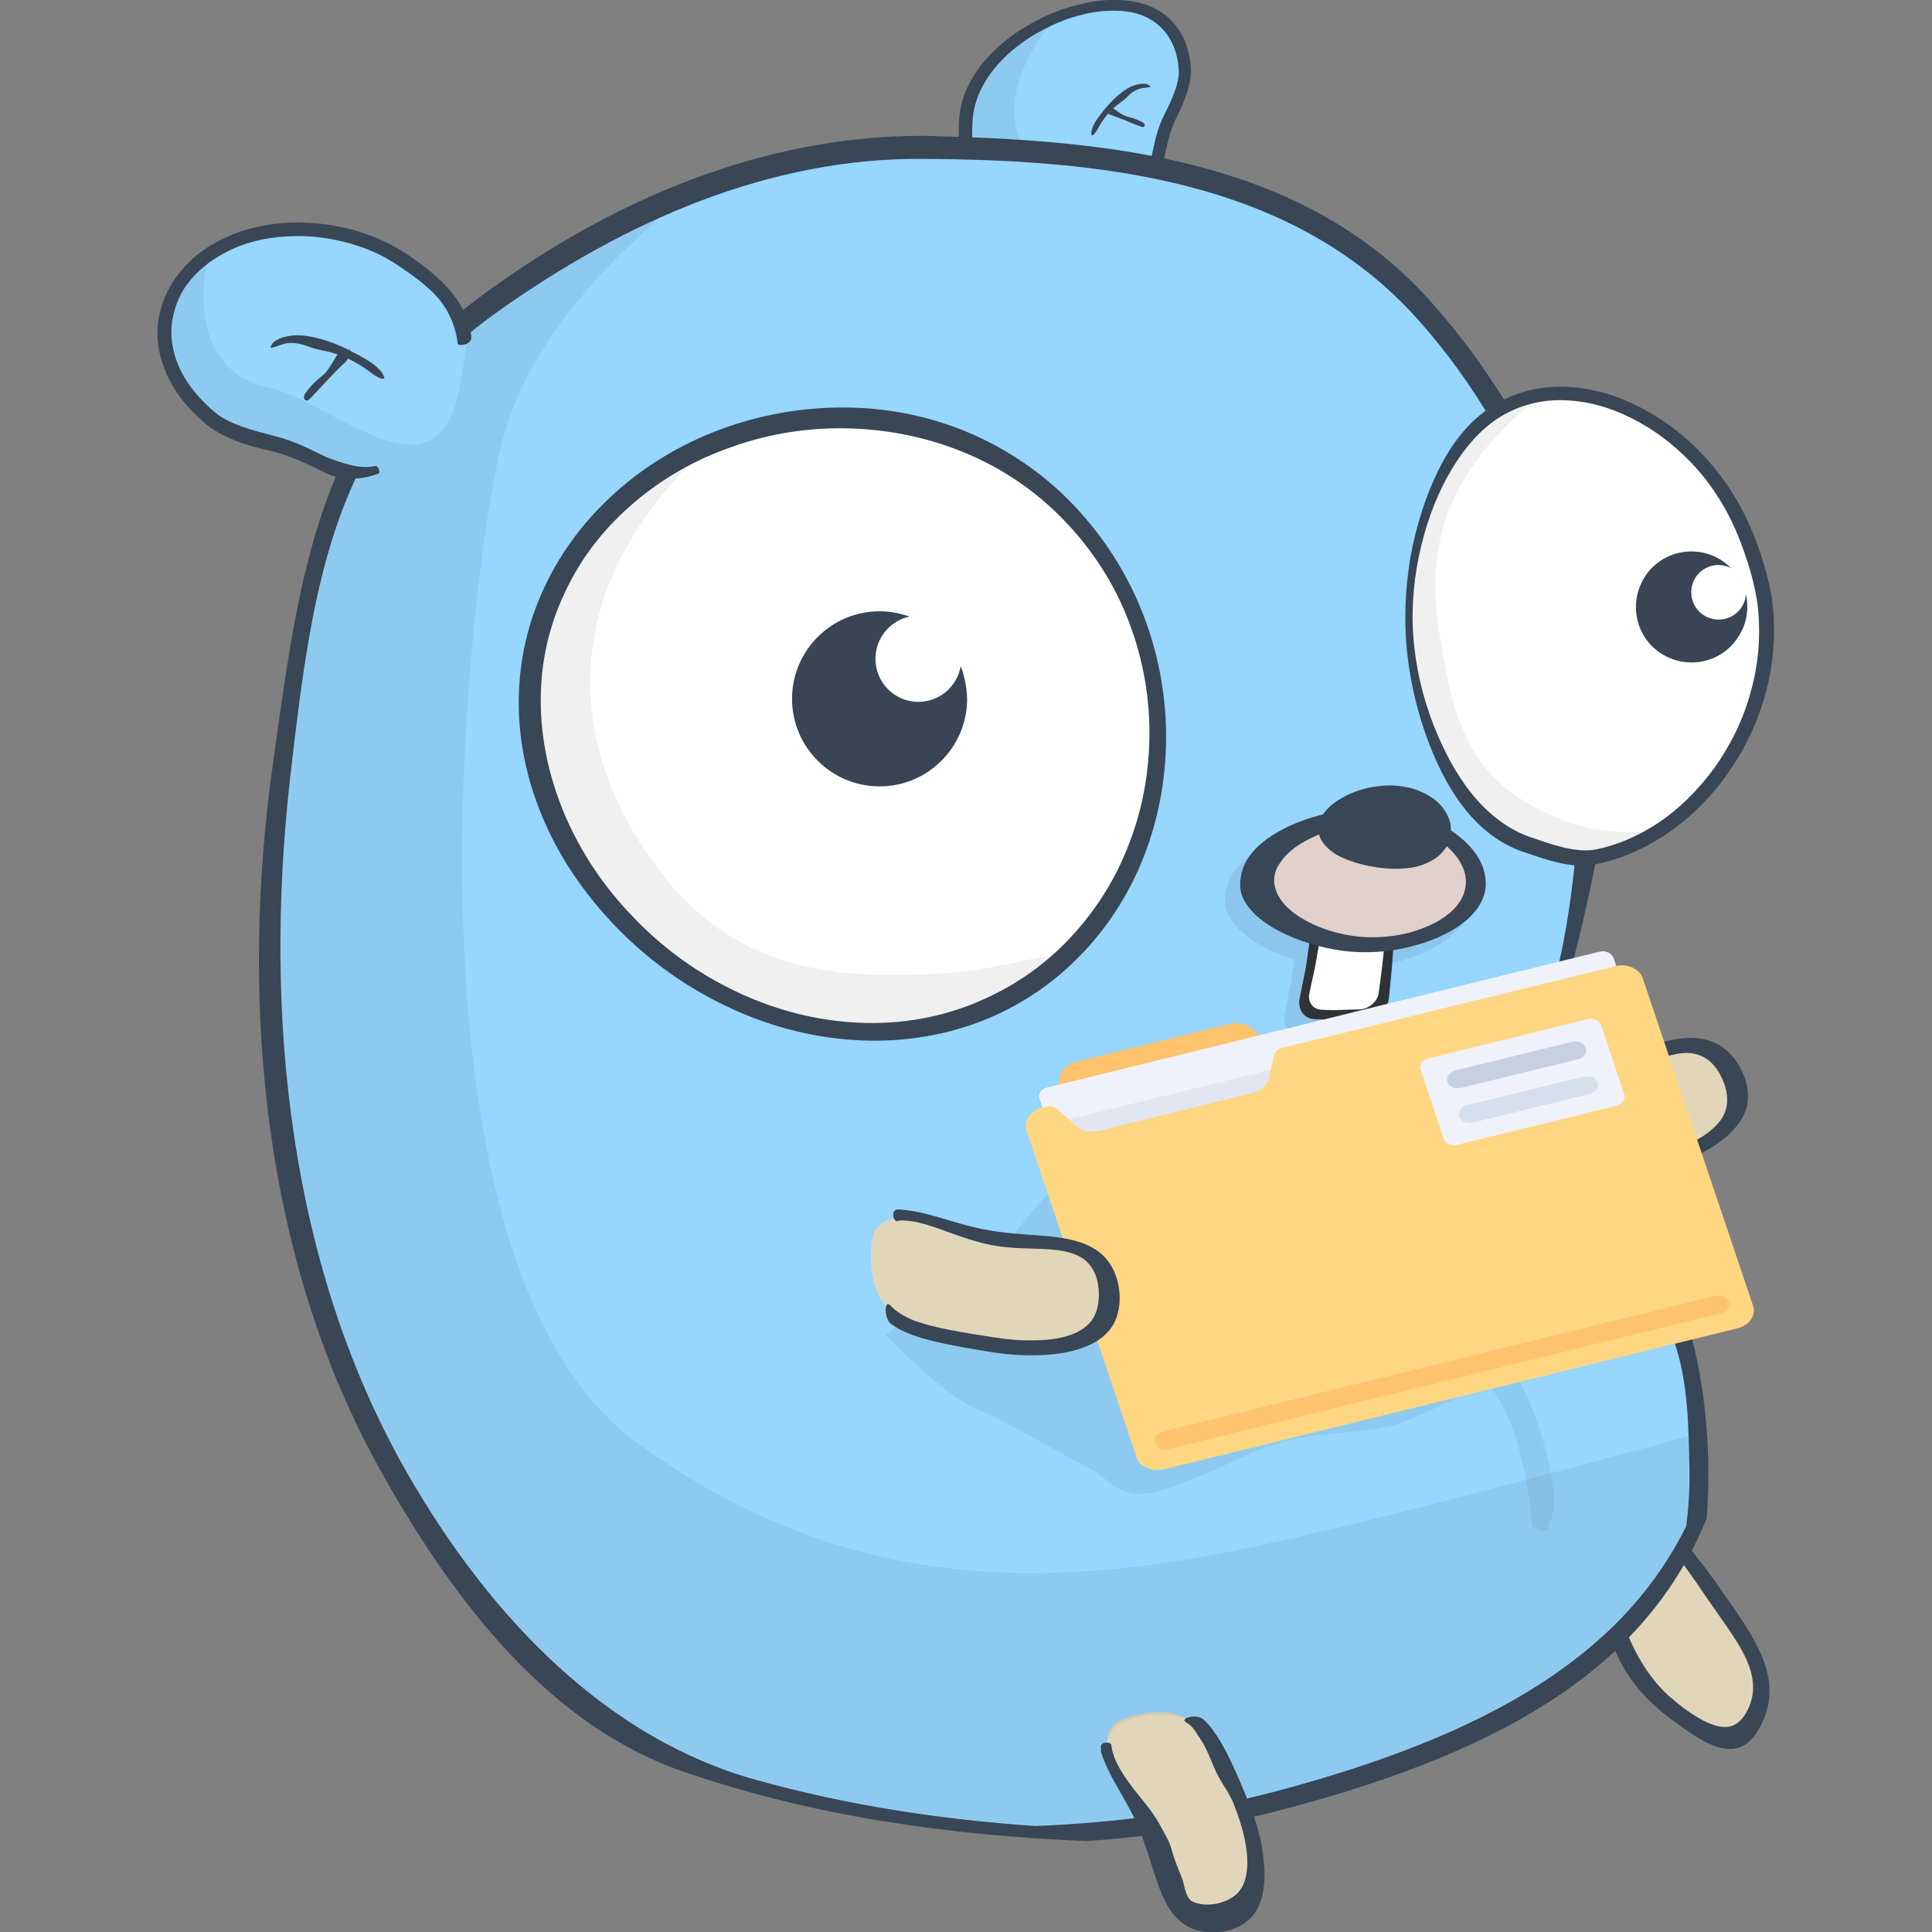 <svg xmlns="http://www.w3.org/2000/svg" xml:space="preserve" id="gomft_svg__svg1" x="0" y="0" version="1.1" viewBox="0 0 512 512"><rect x="0" y="0" width="512" height="512" fill="#808080" stroke="none"/><style>.gomft_svg__st0{fill:#96d6ff}.gomft_svg__st1{fill:#394655}.gomft_svg__st2{fill:#e1d6b9}.gomft_svg__st3{opacity:7.000000e-02;fill:#1e1e1e}.gomft_svg__st4{fill:#fff}.gomft_svg__st5{fill:#394455}.gomft_svg__st9{fill:#ffc36e}.gomft_svg__st10{fill:#eff2fa}</style><path id="gomft_svg__path4806" d="M258 43.3c1.6 3.7 4.6 6.7 8.1 8.8s7.5 3.4 11.4 4.1c3.9.6 7.7.5 11.5-.4 3.8-1 8.3-2.5 11.5-5.3 3.2-2.7 4.4-6.1 5-9.3.7-3.1 1.2-6.7 3.3-10.9 2.1-4.3 4-8.6 3.8-11.7s-.9-6-2.3-8.5-3.3-4.3-5.5-5.6c-2.3-1.3-4.9-2-7.8-2.3-2.9-.2-6.1 0-9.4.7-3.4.7-6.9 1.9-10.5 3.7s-6.9 3.9-9.8 6.4-5.4 5.3-7.3 8.4-3.1 6.5-3.4 9.9c0 3.4-.1 8.3 1.4 12" class="gomft_svg__st0"/><path d="M279.1 3.4c2.9-1.2 5.8-2 8.6-2.6 3.7-.8 7.2-1 10.4-.7s6.1 1.1 8.6 2.5 4.6 3.4 6.2 6.1 2.4 5.8 2.7 9.2c.2 3.4-1.1 7.8-3.4 12.4-2.4 4.6-3 8.5-3.7 11.9s-3 6.5-7.1 9.1c-.5.3-1.5-1-1.1-1.3 3.2-2.8 4-6.2 5-9.1.7-3 1.2-6.5 3.3-10.6s3.9-8.4 3.8-11.4c-.1-3.1-.9-5.9-2.2-8.3s-3.2-4.2-5.4-5.5-4.8-2-7.6-2.2-5.9 0-9.2.7c-1.6.4-3.3.8-5 1.4s-3.5 1.3-5.2 2.2c-3.5 1.7-6.8 3.8-9.6 6.2s-5.3 5.2-7.1 8.2-3 6.3-3.3 9.7-.4 8.1 1.1 11.7c1.2 3 3.4 5.5 6.1 7.3.5.3-1.5 2.5-3.1 1.6-2.9-1.8-4.8-4.6-6.1-7.6-1.7-4-1.9-9.2-1.6-13s1.6-7.5 3.6-10.8c2-3.4 4.7-6.4 7.9-9.1s6.8-4.9 10.7-6.8c.7-.4 1.7-.8 2.7-1.2M304.9 23c-.5-.8-1.8-1.1-3.9-.5-3.1.8-6.6 4.3-8.6 6.9-1.1 1.4-2.3 2.8-2.9 4.5-.2.6-.4 1.2-.2 2 .7-.1 1.2-1 1.6-1.7 1.4-2.7 3.4-5.2 6-7 2.2-1.5 2.4-2.6 4.6-3.5 1.5-.6 2.3-.3 3.4-.7m-12 5.8c-.6-.6.5 1.3 1.3 1.6 2.8.9 5.5 2.2 8.3 3.2.9.3 1.2-.6.4-1.1s-1.6-.8-2.4-1.1-1.6-.4-2.4-.7c-1.5-.7-2.3-1.6-3.7-2.3-.6-.3-1.2.8-1.5.4" class="gomft_svg__st1"/><path id="gomft_svg__path4706" d="M397.2 300.4c2 4.3 4.3 7.2 6.9 8.9s5.5 2.2 8.8 2.2 6.8-.6 10.5-1.3 7.7-1.6 11.6-2.5 7.5-2 10.7-3.3 6-2.8 8.2-4.5 3.7-3.7 4.4-6 .4-5-.9-8.2c-1.4-3.1-3.2-5.2-5.3-6.3s-4.6-1.3-7.3-.9-5.6 1.5-8.8 2.6c-3.2 1.2-6.7 2.4-10.7 3.3s-8.3 1-12.4 1.1-8 .2-11 1c-3 .7-5.2 2-6.1 4.2-1 2.3-.6 5.4 1.4 9.7" class="gomft_svg__st2"/><path id="gomft_svg__path4708" d="M399.9 284.6c2.8-.9 6.3-1.4 10.1-1.8 4.4-.4 9.1-.8 13.7-1.8s8.7-2.3 12.4-3.5c3.8-1.2 7.2-2.1 10.4-2.4 3.2-.2 6.2.2 8.8 1.7 2.6 1.4 4.8 3.8 6.4 7.2s1.9 6.5 1.2 9.3-2.5 5.3-4.9 7.5c-2.5 2.2-5.6 4.2-9.3 5.9q-5.55 2.55-12.3 4.2c-4.5 1.1-8.9 2-12.9 2.6-4.1.7-7.8 1.1-11.2 1-1.3-.1-2.5-.2-3.7-.5-2.4-.6-4.3-5.6-1.9-4.5 2.2 1 4.5 1.4 7.1 1.4 3.1 0 6.5-.6 10.1-1.2 3.6-.7 7.4-1.5 11.2-2.4s7.3-1.9 10.3-3.2c3.1-1.3 5.8-2.7 7.8-4.4 2.1-1.7 3.6-3.5 4.2-5.8.6-2.2.4-4.8-.9-7.8s-3.1-5-5.1-6c-2.1-1.1-4.4-1.3-7-.8s-5.4 1.4-8.5 2.5-6.5 2.3-10.3 3.2c-3.8.8-8 1-11.9 1.1s-7.7.2-10.6.9c-.4.1-.7.2-1.1.3-.9.3-1.7.6-2.3 1-.8.5-3-2.3-.7-3.1.1-.3.5-.4.9-.6" class="gomft_svg__st1"/><path id="gomft_svg__path4678" d="M411.7 404.8c10.1 9.8 12.3 24.2 16.9 33.9 4.5 9.7 11.3 14.8 16.6 18.6 5.3 3.9 9.6 6.2 13.2 6.2s6.5-2.2 8.8-7.4 2.2-10.2.4-15.4-5.3-10.5-9.7-16.8-9.5-13.8-17.3-21.3-17.9-15.9-32.1-22.8c-14.1-6.9-30.2-10.8-44.1-13.6-13.9-2.9-25.7-4.8-34.8-6.1s-15.8-1.8-20.4-1.4c-4.6.3-7.2 1.5-7.5 3.5-.4 2 1.9 4.3 7 6.7s13 5 23.9 7.6 24.9 5.2 39.4 9.2c14.5 3.9 29.6 9.3 39.7 19.1" class="gomft_svg__st1"/><path id="gomft_svg__path4680" d="M413 400.7c9.4 7.8 13.5 18.8 16.9 28.6 3.4 9.9 8.1 16.5 13 20.7s9.2 6.8 12.6 7.5 6-.7 7.9-4.9 1.4-8.5-.7-13.1-5.8-9.4-10-15.5-8.9-13.4-16-20.4-16.3-14.3-28.2-20.4c-11.8-6.1-25.1-9.7-36.8-12.4-11.8-2.7-22.1-4.4-30.2-5.6s-14.2-1.9-18.3-1.9-6.3.6-6.5 1.9 2.2 2.9 7.1 4.7c4.8 1.8 12.2 3.7 21.8 5.9s21.5 4.6 33.6 8.3 24.3 8.8 33.8 16.6" class="gomft_svg__st2"/><path id="gomft_svg__path4609" d="M244.3 36c1.4 0 2.7 0 4.1.1 45.6 1.2 96.7 6.1 130.2 43.2 35 38.9 54.2 93.5 45.3 143.7-4 22.1-11.7 52.7-18.9 66.5-7.6 14.5-21.1 13.5-21.4 15.6-1 8.8 30.6 0 49 18.7 15 15.2 19.7 43.4 20.1 63.6.1 4.9 0 9.9-.4 15-15.5 37.9-50.8 60.9-111.8 77-17.4 4.6-35.2 7.3-52.6 8.5-36.2-1.5-72.3-6.5-106.8-18.4-34.8-12-59.9-43.6-79.7-78.8C70 335.1 63.3 266.8 72.3 202.6c7.5-53.8 12.4-92.7 55.7-124.5C162.4 52.8 202.3 36 244.3 36" class="gomft_svg__st1"/><path id="gomft_svg__path4611" d="M244.5 42.1c45.8.3 97.5 4.9 131.1 42.4 31.3 34.9 46.6 82.3 43.2 127.6-2 25.9-4.5 50-16.4 73.1-7.9 15.4-27.4 18.1-27.5 22.9-.1 3.2 13.7 2.4 38.9 10 19.4 5.8 22.5 16.5 29.8 37.2 3.8 10.7 3.9 22.8 4.1 34.2.1 4.9-.2 9.9-.8 14.9-16.8 33.9-51.5 55.1-108.7 70.3-21.2 5.6-42.9 8.4-63.9 9.2-25-1.7-49.8-5.5-73.9-12.2-38.9-10.8-69.8-42-92.2-80.8C76.7 336.2 69.7 269.5 76.9 206c6.2-54 11.8-92.7 55.4-123.7 33.6-23.8 71.7-40.5 112.2-40.2" class="gomft_svg__st0"/><path id="gomft_svg__path4629" d="M439.2 339.8c-8.5-19.1-35.5-31.5-63.9-28.1-38.8 4.7-114.1 31.1-116 29.3 35.1-16.3 86-28 120.1-37.8 11.9-3.4 20.6-10.3 25.7-22.3 0 0-4.7 10.7-5.1 10.9-.4.3-8.3 6.4-8.3 6.4s-7.2 3.7-7.8 4c-.5.3-5.1 3.6-5.1 3.6s2.3 1.7 3.2 1.9c.9.3 3.2 1.8 4.9 1.9 1.8.2 7.6.7 12.7 1.5s16.1 3.4 18.6 4.7c2.6 1.2 8.1 4.3 8.4 4.8s12.6 19.2 12.6 19.2" class="gomft_svg__st1"/><path id="gomft_svg__path4670" d="M302.5 454.2c4.3-.8 7.7-.5 10.4.6s4.6 3 6.3 5.5 3.1 5.5 4.6 8.7c1.4 3.2 2.9 6.7 4.2 10.1 1.4 3.5 2.4 6.8 3.1 9.9s1 6 .8 8.6-.8 4.8-2.3 6.5c-1.4 1.7-3.6 3-6.7 3.6s-5.6.3-7.6-.8c-2-1-3.4-2.8-4.5-5.1s-1.8-5-2.6-8.1-1.7-6.4-3.1-9.9-3.6-6.8-5.7-10-4-6.2-5.1-8.9c-1-2.7-1.2-5 0-6.9 1.3-1.7 3.8-3 8.2-3.8" class="gomft_svg__st2"/><path id="gomft_svg__path4672" d="M291.9 464.6c.8 2.6 2.2 5.5 4 8.6 2 3.5 4.2 7.3 5.9 11.3 1.6 4 2.8 7.8 3.9 11.3s2.2 6.6 3.7 9.2 3.4 4.6 5.9 5.8c2.4 1.2 5.4 1.6 8.8 1.1 3.4-.6 5.9-2 7.7-4 1.7-2 2.7-4.6 3.1-7.7.4-3 .2-6.5-.4-10.2s-1.7-7.6-3.3-11.6-3.2-7.8-4.8-11.2-3.3-6.5-5.2-9c-.7-1-1.5-1.8-2.4-2.6-1.7-1.5-6.5-.3-4.4.9 1.9 1.1 2.5 2.6 3.8 4.5 1.6 2.4 2.7 5.5 4 8.4s3.6 5.7 4.8 8.8 2.2 6.1 2.8 8.9c.6 2.9.9 5.6.7 8s-.8 4.5-2.1 6.1q-1.95 2.4-6 3.3c-2.8.5-4.9.2-6.6-.7-1.6-1-1.8-3.8-2.5-5.9-.8-2.1-2-4.7-2.7-7.4s-1.9-4.4-3.5-7.4c-1.7-3-4.2-5.9-6.6-8.9-2.3-3-4.2-5.9-5.2-8.5-.1-.3-.2-.6-.3-1-.3-.8-.4-1.6-.5-2.3 0-.8-3.3-1.1-2.7 1.1-.1.3 0 .7.1 1.1" class="gomft_svg__st1"/><path id="gomft_svg__path4796" d="M117.7 79.8c3.1 4.2 4.5 9.1 4.6 13.8.1 4.8-.8 9.4-2.5 13.4s-4.1 7.5-7.4 10.3-7.7 5.9-12.6 6.9-9.3-.5-13.2-2.4-8.3-4.4-14.4-5.9-12-3.2-15.5-6.1-6.5-6.1-8.6-9.7-3.3-7.1-3.6-10.6.3-6.9 1.6-10c1.3-3.2 3.4-6.1 6.2-8.7s6.3-4.8 10.6-6.4 8.9-2.5 13.7-2.7 9.8.3 14.6 1.5 9.5 3.1 13.6 5.8c4.3 2.7 9.8 6.6 12.9 10.8" class="gomft_svg__st0"/><path d="M58.4 63.6c-3.1 1.6-5.9 3.5-8.1 5.7-3 2.9-5.3 6.2-6.7 9.7s-2.1 7.2-1.8 11.1c.3 3.8 1.5 7.7 3.7 11.7 2.2 3.9 5.4 7.5 9.1 10.6 3.8 3.1 9.4 5.4 16 6.8 6.6 1.5 11.4 4.1 15.6 6.1s8.9 2.1 14.1.2c.6-.2-.1-2.1-.7-2-5 .9-9.2-1-13-2.3-3.8-1.8-8.1-4.2-14-5.7s-11.7-3.1-15.2-5.9-6.3-6-8.4-9.4c-2.1-3.5-3.2-7-3.5-10.4s.3-6.7 1.5-9.8 3.3-6 6.1-8.5c1.4-1.3 2.9-2.4 4.7-3.5 1.7-1 3.6-2 5.7-2.8 4.2-1.6 8.7-2.4 13.4-2.6s9.5.3 14.3 1.5 9.3 3 13.3 5.6 9.4 6.3 12.5 10.4c2.5 3.4 3.9 7.2 4.3 11 .1.7 3.6.4 3.6-1.7-.2-3.9-2-7.7-4.5-11-3.4-4.5-8.9-8.7-13.4-11.6-4.5-2.8-9.5-4.9-14.7-6.2-5.3-1.3-10.7-1.8-15.8-1.6-5.2.3-10.2 1.3-14.8 3.1zm13.3 28.6c.2-1.5 1.9-2.7 5.1-3.2 4.9-.8 12.1 1.8 16.5 4.2 2.4 1.3 5 2.5 7 4.5.7.7 1.3 1.4 1.6 2.6-1.1.3-2.4-.7-3.4-1.4-3.7-2.9-8.1-5.1-12.9-6-4-.7-5.1-2.1-8.8-2-2.3.1-3.2 1.1-5.1 1.3m20.8.5c.4-1.3.1 2.2-.8 3.1-3.4 3.1-6.4 6.6-9.6 9.9-1.1 1.1-2-.1-1.3-1.3.8-1.2 1.7-2.2 2.7-3.2.9-.9 2.1-1.6 2.9-2.6 1.6-1.9 2.2-3.6 3.7-5.6.5-.7 2.1.4 2.4-.3" class="gomft_svg__st1"/><path id="gomft_svg__path4829" d="M409.5 268.7c-22.1 5.9-47.2 11.6-70.6 16.4-48.8 9.9-67.2 36.1-78.5 54.4l6.9-1.7c36.6-15.3 75.8-23.2 113.5-35.3 12.1-3.5 21.1-13.5 25.5-25 1.1-2.9 2.2-5.9 3.2-8.8" class="gomft_svg__st3"/><path id="gomft_svg__path4834" d="M175.5 57.2c-12 5.4-23.6 11.9-34.4 19.1-5.4 4.1-12 7.1-16.5 12.3.1.6-.2 1.2-.7 1.5-.7 4.2-1.4 8.4-2.1 12.5-5.7 32.5-33.9 3.5-50.9 0-10.5-2.2-19.7-11.2-16.2-32.7-1.6 1.2-3.1 2.6-4.4 4.2-5.3 6-6.1 15.3-3.2 22.6 4.2 7.6 10.5 15.2 19.4 17.1 7.9 2 15.3 5.4 22.8 8.4 3.4 1.5 7.8.6 10.8 2.4-2.4 1.6-6.5 1.2-7.3 4.9-9.5 22.5-12.5 47-15.6 71-3.6 29.3-3.8 59.1-1.2 88.5 5.1 45.9 20.8 91.2 49.4 127.8 20 26.4 47.4 48.6 80.1 56.2 22.5 5.5 45.4 9.5 68.6 10.7 8.5-.4 17.2-.5 25.6-2 .4-2.8-2.6-5.6-3.5-8.2-1.4-3.4-4.2-6.9-4.2-10.6 2.1-1.5 1.8-4.8 4.7-5.9 5.6-3.6 12.8-2.4 18.9-1.8 5.8.5 7.1 7.2 9.9 11.2 2.1 3.1 2.4 7.9 5.6 10.1 26.2-6.5 52.4-14.9 75.5-29 17.1-10.5 31.7-25.3 40.9-43.2-.3-7.9.1-15.8 0-23.7-36.5 9.9-97.7 26.5-128.4 31.9-44.5 7.8-96.9 9.2-150.6-30.4-65.7-48.4-44.5-229.8-35.4-265.2 4.8-18.6 17.9-38.8 42.4-59.7" class="gomft_svg__st3"/><path id="gomft_svg__path4842" d="M234.7 353.9s16 16.2 23.5 19.2 22.2 11.7 30 15.7 8.2 10.8 24.5 4.5 21.7-10.7 33-12.5 19.2-1 26.8-4.2 25.5-11.5 30.5-14.2 10.2-2.8 14.7-4.2c4.5-1.5 18.2-.2 20.8-4s4-4.2 3.2-7-7.5-16-16-18-15.7-2.5-39-2-20-1.2-41.8 4.8c-21.7 6-15.7 11.5-39.7 13.8s-18.2 2.2-31.5 1.8-12.5-.2-21-1.8-18 8.1-18 8.1" class="gomft_svg__st3"/><path id="gomft_svg__path4844" d="M388 362.2c16 6.2 18 42.2 18 42.2s4.2 3.5 4.5-.8c5.7-7.8-8.9-48-14.8-44.2z" class="gomft_svg__st3"/><path id="gomft_svg__path4846" d="M278.8 6c-3.3 1.5-6.5 3.4-9.3 5.5-5.8 4.4-10.9 10.6-12.2 17.9-.3 2.3-.4 4.6-.3 6.8.5.7 1.8.3 2.6.5l10.8.6c-3.1-7-2.4-18.2 8.4-31.3" class="gomft_svg__st3"/><path id="gomft_svg__path4631" d="M137.5 188.2c.3 11.1 3.1 21.8 7.8 31.8s11.4 19.1 19.4 27.1c8.1 8 17.5 14.7 27.9 19.6 10.4 5 21.7 8.1 33.5 8.9s22.9-.9 33-4.6c10.1-3.8 19.1-9.6 26.6-17.2 7.5-7.5 13.5-16.7 17.5-27s6.1-21.8 5.8-33.8-3-23.5-7.6-33.9-11.1-19.6-18.9-27.3c-7.9-7.7-17.2-13.7-27.4-17.8-10.3-4.1-21.5-6.2-33.3-6s-23 2.6-33.2 6.7-19.4 10-27 17.2c-7.7 7.2-13.8 15.7-18 25.2s-6.4 19.9-6.1 31.1" class="gomft_svg__st1"/><path id="gomft_svg__path4633" d="M143.3 185.6c0 10.5 2.3 20.7 6.4 30.4 4.1 9.6 10.1 18.7 17.6 26.5 7.4 7.9 16.3 14.6 26.2 19.5 9.8 4.9 20.6 8.1 31.9 8.9s21.9-.8 31.5-4.5 18.2-9.2 25.3-16.4 12.9-15.8 16.7-25.6c3.9-9.7 5.9-20.5 5.7-31.7s-2.7-21.9-6.9-31.5-10.3-18.1-17.6-25.2-16-12.7-25.6-16.5-20.1-5.9-31.1-6-21.5 1.9-31 5.5c-9.6 3.5-18.2 8.7-25.4 15.1-7.3 6.4-13.2 14.1-17.2 22.7-4.2 8.7-6.5 18.4-6.5 28.8" class="gomft_svg__st4"/><path d="M254.6 176.5c-.9 5.4-5.6 9.5-11.2 9.5-6.3 0-11.4-5.1-11.4-11.4 0-5.5 3.9-10.1 9-11.2-2.5-.9-5.1-1.4-7.9-1.4-12.8 0-23.2 10.4-23.2 23.2s10.4 23.2 23.2 23.2 23.2-10.4 23.2-23.2c-.1-3.1-.7-6-1.7-8.7" class="gomft_svg__st5"/><path id="gomft_svg__path4643" d="M381 125c-3.3 6.8-5.7 14.4-7.2 22.6-1.4 8.1-1.8 16.8-.9 25.3s3 16.8 5.8 24.1 6.3 13.7 10.6 18.7 9.2 8.3 14.5 10.1c5.4 1.8 12.3 4.4 18.3 3.4 6-1.1 12.2-3.5 18.2-7.3s11.7-9 16.6-15.6 8.5-13.9 10.7-21.5 3-15.6 2.3-23.4-4.1-18.1-7.6-25.1-8.4-13.6-14.4-19.1-12.6-9.4-19.2-11.9c-6.6-2.4-13.2-3.3-19.2-2.6s-11.6 2.9-16.4 6.6-8.8 8.9-12.1 15.7" class="gomft_svg__st1"/><path id="gomft_svg__path4645" d="M383.5 126.5c-3.4 6.2-5.9 13.3-7.5 21s-2.1 15.9-1.2 24 3.1 16.1 6.1 23.1 6.6 13.1 10.9 17.8 8.9 7.8 13.9 9.5 11.9 4.3 17.3 3.2 11-3.4 16.4-7 10.5-8.5 15-14.7c4.4-6.2 7.7-13 9.6-20.2 2-7.1 2.6-14.5 1.9-21.8s-4-17.1-7.2-23.7c-3.3-6.6-7.7-12.7-13.3-17.8-5.5-5.1-11.6-8.8-17.6-11.1s-11.9-3.1-17.5-2.6c-5.5.6-10.6 2.5-15.1 5.9-4.5 3.5-8.3 8.2-11.7 14.4" class="gomft_svg__st4"/><path d="M462.7 157.5c-.1 1.1-.4 2.2-1.1 3.3-2.1 3.4-6.6 4.4-10 2.3s-4.4-6.6-2.3-10c2-3.2 6.2-4.3 9.5-2.5-.8-.8-1.7-1.5-2.7-2.2-6.9-4.3-16-2.3-20.3 4.6s-2.3 16 4.6 20.3 16 2.3 20.3-4.6c2.3-3.5 2.8-7.5 2-11.2" class="gomft_svg__st5"/><path id="gomft_svg__path4853" d="M182.7 123.1c-13 6.8-24.1 17-31.2 29.9-6.6 11.8-9.2 25.6-8 39 1.7 22.7 14.5 43.6 31.5 58.1 14.1 11.7 31.7 19.7 50.1 20.8 11.7.5 23.7-.5 34.6-5.4 7-3 13.4-7.2 19.1-12.2-12.4 1.6-17.5 5-41.6 5.1-34 .2-53-11.5-68.5-36.5-14.1-22.9-23.2-60.8 14-98.8" class="gomft_svg__st3"/><path id="gomft_svg__path4855" d="M405.7 106.9c-9.3 2.4-17 9.8-21.6 18.1-9.1 16-11.9 35.4-8.5 53.5 3.2 14.4 9.5 29 21 38.7 5.7 4.4 12.9 6.4 19.8 8.1 6.8 1.1 13.4-1.5 19.4-4.8-10.6.2-18.1-.6-29.8-7-16.9-9.2-20.9-23.5-24.2-43.5-3-17.4-3.9-39.8 23.9-63.1" class="gomft_svg__st3"/><path id="gomft_svg__path4863" d="M363.7 212.3c-.6 0-1.2 0-1.8.1-2.5.2-4.8.8-6.9 1.6s-4 1.9-5.6 3.1c-1.1.9-2 1.8-2.7 2.9-.5.1-1.1.2-1.6.4-4.1 1.1-7.9 2.7-11.1 4.6s-5.8 4.2-7.4 6.7c-1.6 2.6-2.1 5.5-1.9 7.8.2 2.7 1.9 5.1 4.2 7.3 2.4 2.2 5.6 4.1 9.4 5.7 1.5.6 3.1 1.2 4.7 1.7l-.9 6.2-1.7 8.5c-.3 1.5.1 2.9.8 3.8.7 1 1.9 1.5 3.2 1.6l4.4.1 8.8-.2c1.7 0 3.3-.7 4.4-1.7 1.2-1 1.8-2.4 2-3.9l.8-8.4.3-4.2c3.7-.6 7-1.5 9.9-2.6 3.3-1.3 6.2-2.8 8.4-4.5s3.8-3.5 4.9-5.6c1-2.1 1.5-4.4 1.1-6.8-.4-2.5-1.5-4.9-3.3-7.1-1.5-1.8-3.4-3.5-5.7-5 0-.6 0-1.2-.1-1.8-.3-1.5-1-2.9-2-4.3-1-1.3-2.4-2.5-4-3.4s-3.5-1.7-5.7-2.1c-1.4-.4-3.1-.6-4.9-.5" style="fill:#1e1e1e;fill-opacity:8.542710e-02"/><path id="gomft_svg__path4686" d="m364.5 242.4-7.6.1-4.4-.1c-1.4 0-2.7.6-3.6 1.6s-1.4 2.3-1.6 3.8l-1.2 8.4-1.7 8.5c-.3 1.5.1 2.9.8 3.8.7 1 1.9 1.5 3.2 1.6l4.5.1 8.8-.2c1.7 0 3.3-.7 4.4-1.7 1.2-1 1.8-2.4 2-3.9l.8-8.4.6-8.4c.1-1.5-.6-2.8-1.5-3.8-.9-.8-2.1-1.4-3.5-1.4" style="fill:#2e3436"/><path id="gomft_svg__path4688" d="m363.1 245-6.2.1-2.9-.1c-1.1 0-2.1.5-2.9 1.3s-1.2 1.9-1.4 3.1l-1.2 6.9-1.5 6.9c-.3 1.2 0 2.3.6 3.1s1.5 1.2 2.6 1.3l3 .1 7-.2c1.3 0 2.6-.6 3.5-1.4s1.6-1.9 1.7-3.2l.9-6.9.7-6.8c.1-1.2-.3-2.3-1.1-3.1-.7-.7-1.7-1.2-2.8-1.1" class="gomft_svg__st4"/><path id="gomft_svg__path4690" d="M328.7 235.3c.2 2.7 1.9 5.1 4.2 7.3 2.4 2.2 5.6 4.1 9.4 5.7s8 2.8 12.4 3.5c4.3.7 8.7.7 13 .2s8.2-1.6 11.5-2.8c3.3-1.3 6.2-2.8 8.4-4.5s3.8-3.5 4.9-5.6 1.5-4.4 1.1-6.8c-.4-2.5-1.5-4.9-3.3-7.1s-4.2-4.2-7-5.9-6.1-3-9.7-3.9-7.5-1.3-11.8-1.2-8.6.8-12.6 2c-4.1 1.1-7.9 2.7-11.1 4.6s-5.8 4.2-7.4 6.7c-1.7 2.6-2.2 5.5-2 7.8" class="gomft_svg__st1"/><path id="gomft_svg__path4692" d="M337.8 234.7c.4 2.1 1.6 4.1 3.5 5.9s4.5 3.4 7.5 4.7c2.9 1.3 6.2 2.2 9.6 2.7s6.8.5 10.1.1c3.4-.4 6.4-1.2 9-2.3 2.6-1 4.8-2.3 6.5-3.7s3-3 3.7-4.7 1-3.5.6-5.5-1.4-3.8-2.8-5.5-3.3-3.3-5.5-4.5c-2.2-1.3-4.8-2.3-7.6-2.9-2.8-.7-5.9-1-9.2-.8-3.3.1-6.6.7-9.7 1.6s-6 2.1-8.5 3.6-4.5 3.3-5.7 5.2c-1.4 1.8-1.9 3.9-1.5 6.1" style="fill:#e1d0cb"/><path id="gomft_svg__path4694" d="M349.7 221.6c.5 1.5 1.7 2.9 3.3 4.1s3.7 2.1 5.9 2.8 4.6 1.2 7 1.5c2.3.3 4.6.3 6.8.1s4-.7 5.5-1.4 2.8-1.5 3.8-2.6c1-1 1.7-2.2 2.1-3.5q.6-1.95.3-4.2c-.3-1.5-1-2.9-2-4.3-1-1.3-2.4-2.5-4-3.4s-3.5-1.7-5.7-2.1c-2.1-.4-4.5-.6-6.9-.3-2.5.2-4.8.8-6.9 1.6s-4 1.9-5.6 3.1c-1.5 1.2-2.7 2.6-3.4 4.1-.6 1.4-.7 2.9-.2 4.5" class="gomft_svg__st1"/><path id="gomft_svg__SVGCleanerId_0_1_" d="m332.1 289.6-40.9 10.1c-2.1.5-4.4 0-5.9-1.3l-6.3-5.6 1.9-7.6c.4-1.8 2.1-3.2 4.2-3.8l40.9-10.1c2.1-.5 4.4 0 5.9 1.3l6.3 5.6-1.9 7.6c-.5 1.8-2.1 3.2-4.2 3.8" class="gomft_svg__st9"/><path id="gomft_svg__path1" d="m423.9 252.2-146.4 36c-1.6.4-2.5 1.7-2 3l3.8 11.4 152.1-37.4-3.8-11.4c-.6-1.3-2.2-2-3.7-1.6" class="gomft_svg__st10"/><path id="gomft_svg__rect1" d="m277.7 298 152.1-37.4 1.5 4.6-152.1 37.3z" style="fill:#e1e6f2"/><path id="gomft_svg__path2" d="m428.2 256-88.4 21.7c-1.1.3-1.9 1-2.1 1.9l-1.5 6.2c-.4 1.8-2.1 3.2-4.2 3.8l-40.9 10.1c-2.1.5-4.4 0-5.9-1.3l-5.1-4.5c-.7-.7-1.9-.9-2.9-.6l-1.1.3c-3.1.8-4.9 3.4-4.1 5.9l29.2 86.7c.8 2.5 4.1 3.9 7.2 3.2L460.5 352c3.1-.8 4.9-3.4 4.1-5.9l-29.2-86.7c-.9-2.7-4.1-4.1-7.2-3.4" style="fill:#ffd782"/><path id="gomft_svg__path3" d="m456.1 348-146.4 36c-1.6.4-3.2-.3-3.6-1.6s.5-2.6 2-3l146.4-36c1.6-.4 3.2.3 3.6 1.6.5 1.3-.4 2.6-2 3" class="gomft_svg__st9"/><path id="gomft_svg__path4" d="m386.2 303.4 42.2-10.4c1.6-.4 2.5-1.7 2-3l-6.1-18.3c-.4-1.3-2-2-3.6-1.6l-42.2 10.4c-1.6.4-2.5 1.7-2 3l6.1 18.3c.5 1.3 2.1 2 3.6 1.6" class="gomft_svg__st10"/><path id="gomft_svg__path5" d="m418.2 280.7-31 7.6c-1.6.4-3.2-.3-3.6-1.6s.5-2.6 2-3l31-7.6c1.6-.4 3.2.3 3.6 1.6.5 1.3-.4 2.7-2 3" style="fill:#c7cfe2"/><path id="gomft_svg__path6" d="m421.3 289.9-31 7.6c-1.6.4-3.2-.3-3.6-1.6s.5-2.6 2-3l31-7.6c1.6-.4 3.2.3 3.6 1.6.5 1.2-.4 2.6-2 3" style="fill:#d7deed"/><path id="gomft_svg__path4698" d="M230.8 334.3c.2 4.7 1.3 8.2 3.1 10.8 1.8 2.5 4.3 4.1 7.3 5.3s6.5 1.9 10.3 2.7c3.7.7 7.7 1.4 11.7 2s7.8.9 11.2.9q5.25 0 9.3-1.2c2.7-.8 4.8-2 6.3-4 1.5-1.9 2.3-4.5 2.2-7.9s-1.1-6-2.6-7.8c-1.6-1.8-3.8-2.9-6.5-3.5s-5.8-.7-9.2-.8-7.2-.2-11.2-.9-8.1-2.1-11.9-3.6c-3.9-1.4-7.5-2.7-10.6-3.2-3.1-.4-5.6 0-7.2 1.7-1.7 1.7-2.5 4.7-2.2 9.5" class="gomft_svg__st2"/><path id="gomft_svg__path4700" d="M239.1 320.6c2.9.2 6.3 1 10 2.1 4.2 1.2 8.7 2.7 13.4 3.4 4.6.8 8.9 1 12.8 1.3s7.5.7 10.6 1.7 5.7 2.5 7.5 4.8q2.85 3.45 3.3 9c.2 3.7-.6 6.7-2.3 9.1-1.7 2.3-4.2 4-7.3 5.1-3.1 1.2-6.8 1.8-10.8 2s-8.4 0-13-.7-9-1.5-13-2.3c-4-.9-7.7-1.8-10.8-3.3-1.2-.5-2.3-1.2-3.3-1.9-2-1.4-1.9-6.8-.2-4.9 1.6 1.7 3.7 2.9 6.1 3.9 2.9 1.1 6.3 1.9 9.9 2.6s7.4 1.3 11.3 1.9c3.8.6 7.5.9 10.8.8 3.3 0 6.3-.4 8.9-1.2s4.6-2 6.1-3.8c1.4-1.8 2.2-4.3 2.1-7.6s-1-5.7-2.5-7.5-3.6-2.8-6.2-3.4-5.5-.7-8.8-.8-6.9-.2-10.7-.9-7.8-2.1-11.5-3.4c-3.7-1.4-7.2-2.6-10.2-3-.4-.1-.7-.1-1.1-.1-.9-.1-1.8-.1-2.5.1-.9.2-1.9-3.2.5-3.1.1 0 .5 0 .9.1" class="gomft_svg__st1"/></svg>
